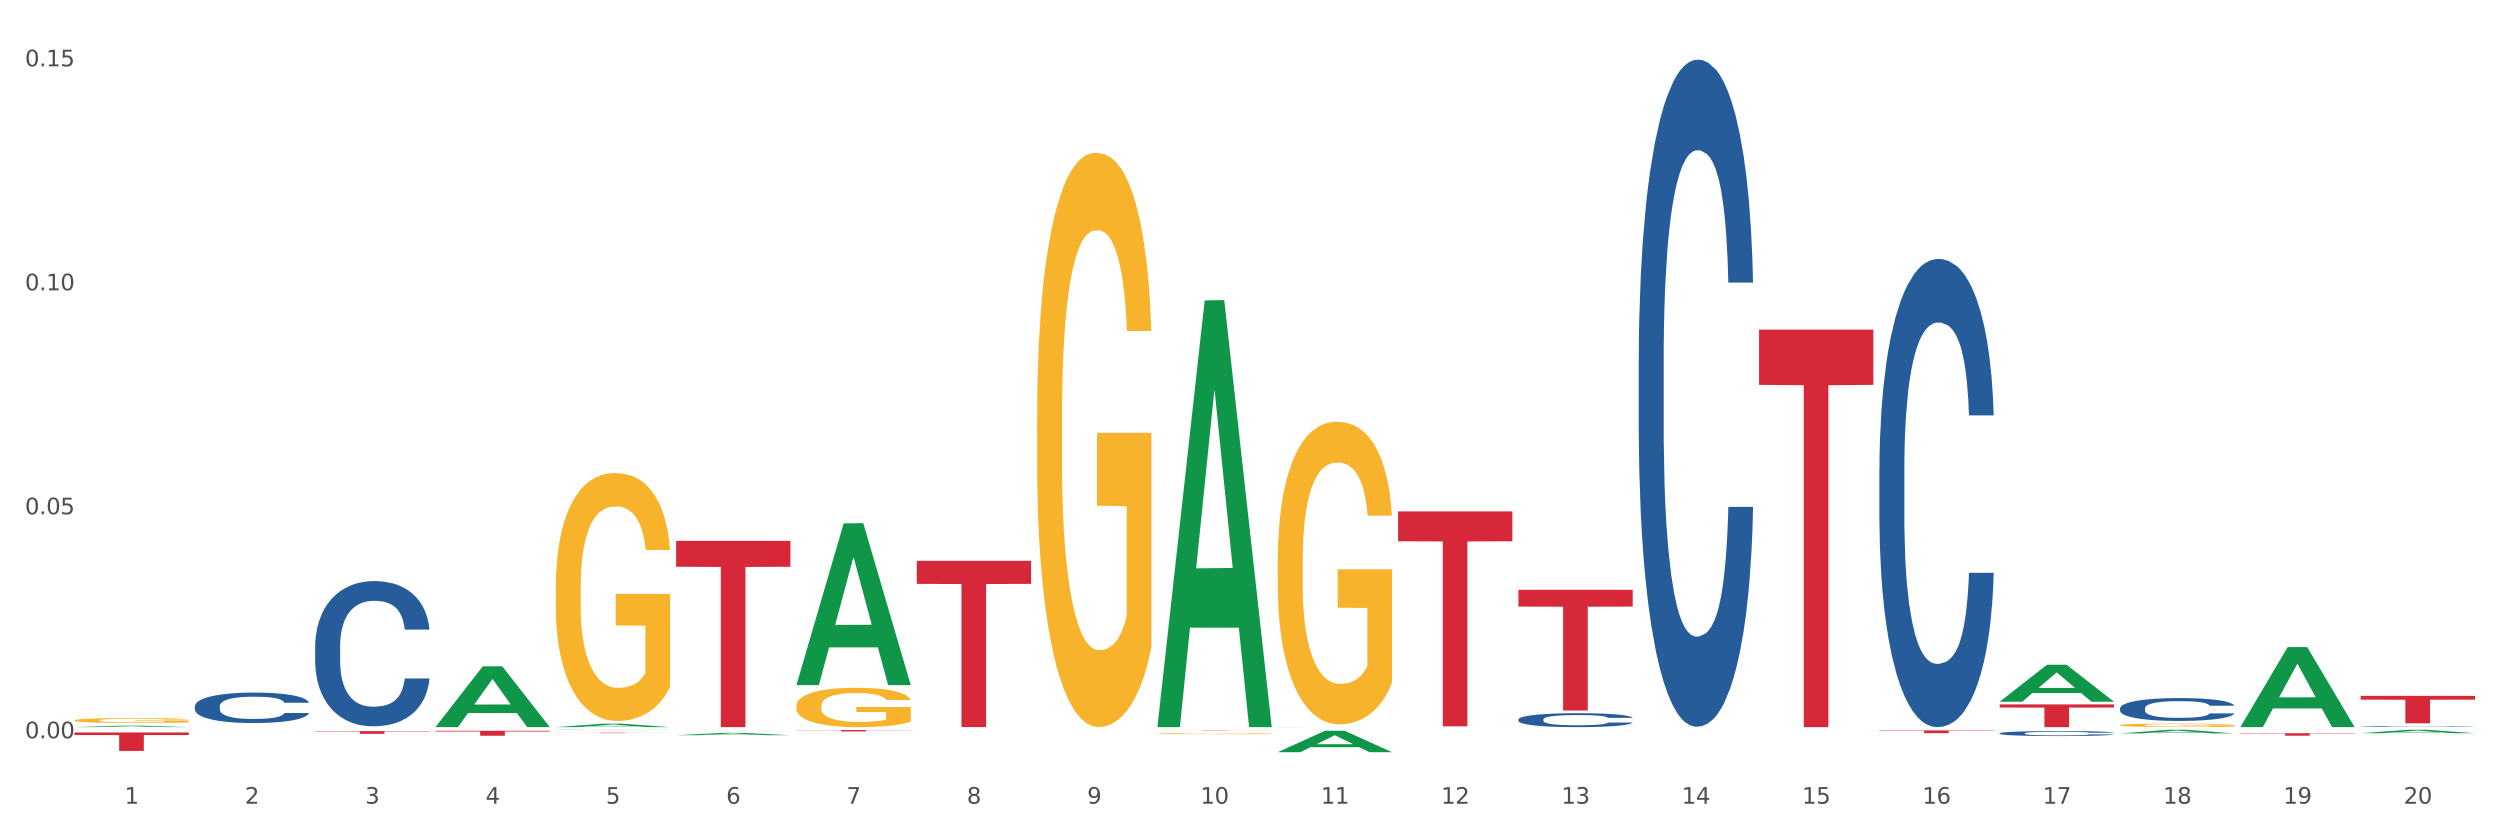 <?xml version="1.0" encoding="utf-8" standalone="no"?>
<!DOCTYPE svg PUBLIC "-//W3C//DTD SVG 1.1//EN"
  "http://www.w3.org/Graphics/SVG/1.1/DTD/svg11.dtd">
<svg xmlns:xlink="http://www.w3.org/1999/xlink" width="1080pt" height="360pt" viewBox="0 0 1080 360" xmlns="http://www.w3.org/2000/svg" version="1.1">
 <rect x="0" y="0" width="1080" height="360" fill="#333333" stroke="none"/>
 <defs>
  <style type="text/css">*{stroke-linejoin: round; stroke-linecap: butt}</style>
 </defs>
 <g id="figure_1">
  <g id="patch_1">
   <path d="M 0 360 
L 1080 360 
L 1080 0 
L 0 0 
z
" style="fill: #ffffff; stroke: #ffffff; stroke-linejoin: miter"/>
  </g>
  <g id="axes_1">
   <g id="matplotlib.axis_1">
    <g id="xtick_1">
     <g id="text_1">
      <!-- 1 -->
      <g style="fill: #4d4d4d" transform="translate(53.812 347.204) scale(0.096 -0.096)">
       <defs>
        <path id="DejaVuSans-31" d="M 794 531 
L 1825 531 
L 1825 4091 
L 703 3866 
L 703 4441 
L 1819 4666 
L 2450 4666 
L 2450 531 
L 3481 531 
L 3481 0 
L 794 0 
L 794 531 
z
" transform="scale(0.016)"/>
       </defs>
       <use xlink:href="#DejaVuSans-31"/>
      </g>
     </g>
    </g>
    <g id="xtick_2">
     <g id="text_2">
      <!-- 2 -->
      <g style="fill: #4d4d4d" transform="translate(105.793 347.204) scale(0.096 -0.096)">
       <defs>
        <path id="DejaVuSans-32" d="M 1228 531 
L 3431 531 
L 3431 0 
L 469 0 
L 469 531 
Q 828 903 1448 1529 
Q 2069 2156 2228 2338 
Q 2531 2678 2651 2914 
Q 2772 3150 2772 3378 
Q 2772 3750 2511 3984 
Q 2250 4219 1831 4219 
Q 1534 4219 1204 4116 
Q 875 4013 500 3803 
L 500 4441 
Q 881 4594 1212 4672 
Q 1544 4750 1819 4750 
Q 2544 4750 2975 4387 
Q 3406 4025 3406 3419 
Q 3406 3131 3298 2873 
Q 3191 2616 2906 2266 
Q 2828 2175 2409 1742 
Q 1991 1309 1228 531 
z
" transform="scale(0.016)"/>
       </defs>
       <use xlink:href="#DejaVuSans-32"/>
      </g>
     </g>
    </g>
    <g id="xtick_3">
     <g id="text_3">
      <!-- 3 -->
      <g style="fill: #4d4d4d" transform="translate(157.774 347.204) scale(0.096 -0.096)">
       <defs>
        <path id="DejaVuSans-33" d="M 2597 2516 
Q 3050 2419 3304 2112 
Q 3559 1806 3559 1356 
Q 3559 666 3084 287 
Q 2609 -91 1734 -91 
Q 1441 -91 1130 -33 
Q 819 25 488 141 
L 488 750 
Q 750 597 1062 519 
Q 1375 441 1716 441 
Q 2309 441 2620 675 
Q 2931 909 2931 1356 
Q 2931 1769 2642 2001 
Q 2353 2234 1838 2234 
L 1294 2234 
L 1294 2753 
L 1863 2753 
Q 2328 2753 2575 2939 
Q 2822 3125 2822 3475 
Q 2822 3834 2567 4026 
Q 2313 4219 1838 4219 
Q 1578 4219 1281 4162 
Q 984 4106 628 3988 
L 628 4550 
Q 988 4650 1302 4700 
Q 1616 4750 1894 4750 
Q 2613 4750 3031 4423 
Q 3450 4097 3450 3541 
Q 3450 3153 3228 2886 
Q 3006 2619 2597 2516 
z
" transform="scale(0.016)"/>
       </defs>
       <use xlink:href="#DejaVuSans-33"/>
      </g>
     </g>
    </g>
    <g id="xtick_4">
     <g id="text_4">
      <!-- 4 -->
      <g style="fill: #4d4d4d" transform="translate(209.756 347.204) scale(0.096 -0.096)">
       <defs>
        <path id="DejaVuSans-34" d="M 2419 4116 
L 825 1625 
L 2419 1625 
L 2419 4116 
z
M 2253 4666 
L 3047 4666 
L 3047 1625 
L 3713 1625 
L 3713 1100 
L 3047 1100 
L 3047 0 
L 2419 0 
L 2419 1100 
L 313 1100 
L 313 1709 
L 2253 4666 
z
" transform="scale(0.016)"/>
       </defs>
       <use xlink:href="#DejaVuSans-34"/>
      </g>
     </g>
    </g>
    <g id="xtick_5">
     <g id="text_5">
      <!-- 5 -->
      <g style="fill: #4d4d4d" transform="translate(261.737 347.204) scale(0.096 -0.096)">
       <defs>
        <path id="DejaVuSans-35" d="M 691 4666 
L 3169 4666 
L 3169 4134 
L 1269 4134 
L 1269 2991 
Q 1406 3038 1543 3061 
Q 1681 3084 1819 3084 
Q 2600 3084 3056 2656 
Q 3513 2228 3513 1497 
Q 3513 744 3044 326 
Q 2575 -91 1722 -91 
Q 1428 -91 1123 -41 
Q 819 9 494 109 
L 494 744 
Q 775 591 1075 516 
Q 1375 441 1709 441 
Q 2250 441 2565 725 
Q 2881 1009 2881 1497 
Q 2881 1984 2565 2268 
Q 2250 2553 1709 2553 
Q 1456 2553 1204 2497 
Q 953 2441 691 2322 
L 691 4666 
z
" transform="scale(0.016)"/>
       </defs>
       <use xlink:href="#DejaVuSans-35"/>
      </g>
     </g>
    </g>
    <g id="xtick_6">
     <g id="text_6">
      <!-- 6 -->
      <g style="fill: #4d4d4d" transform="translate(313.718 347.204) scale(0.096 -0.096)">
       <defs>
        <path id="DejaVuSans-36" d="M 2113 2584 
Q 1688 2584 1439 2293 
Q 1191 2003 1191 1497 
Q 1191 994 1439 701 
Q 1688 409 2113 409 
Q 2538 409 2786 701 
Q 3034 994 3034 1497 
Q 3034 2003 2786 2293 
Q 2538 2584 2113 2584 
z
M 3366 4563 
L 3366 3988 
Q 3128 4100 2886 4159 
Q 2644 4219 2406 4219 
Q 1781 4219 1451 3797 
Q 1122 3375 1075 2522 
Q 1259 2794 1537 2939 
Q 1816 3084 2150 3084 
Q 2853 3084 3261 2657 
Q 3669 2231 3669 1497 
Q 3669 778 3244 343 
Q 2819 -91 2113 -91 
Q 1303 -91 875 529 
Q 447 1150 447 2328 
Q 447 3434 972 4092 
Q 1497 4750 2381 4750 
Q 2619 4750 2861 4703 
Q 3103 4656 3366 4563 
z
" transform="scale(0.016)"/>
       </defs>
       <use xlink:href="#DejaVuSans-36"/>
      </g>
     </g>
    </g>
    <g id="xtick_7">
     <g id="text_7">
      <!-- 7 -->
      <g style="fill: #4d4d4d" transform="translate(365.699 347.204) scale(0.096 -0.096)">
       <defs>
        <path id="DejaVuSans-37" d="M 525 4666 
L 3525 4666 
L 3525 4397 
L 1831 0 
L 1172 0 
L 2766 4134 
L 525 4134 
L 525 4666 
z
" transform="scale(0.016)"/>
       </defs>
       <use xlink:href="#DejaVuSans-37"/>
      </g>
     </g>
    </g>
    <g id="xtick_8">
     <g id="text_8">
      <!-- 8 -->
      <g style="fill: #4d4d4d" transform="translate(417.68 347.204) scale(0.096 -0.096)">
       <defs>
        <path id="DejaVuSans-38" d="M 2034 2216 
Q 1584 2216 1326 1975 
Q 1069 1734 1069 1313 
Q 1069 891 1326 650 
Q 1584 409 2034 409 
Q 2484 409 2743 651 
Q 3003 894 3003 1313 
Q 3003 1734 2745 1975 
Q 2488 2216 2034 2216 
z
M 1403 2484 
Q 997 2584 770 2862 
Q 544 3141 544 3541 
Q 544 4100 942 4425 
Q 1341 4750 2034 4750 
Q 2731 4750 3128 4425 
Q 3525 4100 3525 3541 
Q 3525 3141 3298 2862 
Q 3072 2584 2669 2484 
Q 3125 2378 3379 2068 
Q 3634 1759 3634 1313 
Q 3634 634 3220 271 
Q 2806 -91 2034 -91 
Q 1263 -91 848 271 
Q 434 634 434 1313 
Q 434 1759 690 2068 
Q 947 2378 1403 2484 
z
M 1172 3481 
Q 1172 3119 1398 2916 
Q 1625 2713 2034 2713 
Q 2441 2713 2670 2916 
Q 2900 3119 2900 3481 
Q 2900 3844 2670 4047 
Q 2441 4250 2034 4250 
Q 1625 4250 1398 4047 
Q 1172 3844 1172 3481 
z
" transform="scale(0.016)"/>
       </defs>
       <use xlink:href="#DejaVuSans-38"/>
      </g>
     </g>
    </g>
    <g id="xtick_9">
     <g id="text_9">
      <!-- 9 -->
      <g style="fill: #4d4d4d" transform="translate(469.662 347.204) scale(0.096 -0.096)">
       <defs>
        <path id="DejaVuSans-39" d="M 703 97 
L 703 672 
Q 941 559 1184 500 
Q 1428 441 1663 441 
Q 2288 441 2617 861 
Q 2947 1281 2994 2138 
Q 2813 1869 2534 1725 
Q 2256 1581 1919 1581 
Q 1219 1581 811 2004 
Q 403 2428 403 3163 
Q 403 3881 828 4315 
Q 1253 4750 1959 4750 
Q 2769 4750 3195 4129 
Q 3622 3509 3622 2328 
Q 3622 1225 3098 567 
Q 2575 -91 1691 -91 
Q 1453 -91 1209 -44 
Q 966 3 703 97 
z
M 1959 2075 
Q 2384 2075 2632 2365 
Q 2881 2656 2881 3163 
Q 2881 3666 2632 3958 
Q 2384 4250 1959 4250 
Q 1534 4250 1286 3958 
Q 1038 3666 1038 3163 
Q 1038 2656 1286 2365 
Q 1534 2075 1959 2075 
z
" transform="scale(0.016)"/>
       </defs>
       <use xlink:href="#DejaVuSans-39"/>
      </g>
     </g>
    </g>
    <g id="xtick_10">
     <g id="text_10">
      <!-- 10 -->
      <g style="fill: #4d4d4d" transform="translate(518.589 347.204) scale(0.096 -0.096)">
       <defs>
        <path id="DejaVuSans-30" d="M 2034 4250 
Q 1547 4250 1301 3770 
Q 1056 3291 1056 2328 
Q 1056 1369 1301 889 
Q 1547 409 2034 409 
Q 2525 409 2770 889 
Q 3016 1369 3016 2328 
Q 3016 3291 2770 3770 
Q 2525 4250 2034 4250 
z
M 2034 4750 
Q 2819 4750 3233 4129 
Q 3647 3509 3647 2328 
Q 3647 1150 3233 529 
Q 2819 -91 2034 -91 
Q 1250 -91 836 529 
Q 422 1150 422 2328 
Q 422 3509 836 4129 
Q 1250 4750 2034 4750 
z
" transform="scale(0.016)"/>
       </defs>
       <use xlink:href="#DejaVuSans-31"/>
       <use xlink:href="#DejaVuSans-30" transform="translate(63.623 0)"/>
      </g>
     </g>
    </g>
    <g id="xtick_11">
     <g id="text_11">
      <!-- 11 -->
      <g style="fill: #4d4d4d" transform="translate(570.57 347.204) scale(0.096 -0.096)">
       <use xlink:href="#DejaVuSans-31"/>
       <use xlink:href="#DejaVuSans-31" transform="translate(63.623 0)"/>
      </g>
     </g>
    </g>
    <g id="xtick_12">
     <g id="text_12">
      <!-- 12 -->
      <g style="fill: #4d4d4d" transform="translate(622.551 347.204) scale(0.096 -0.096)">
       <use xlink:href="#DejaVuSans-31"/>
       <use xlink:href="#DejaVuSans-32" transform="translate(63.623 0)"/>
      </g>
     </g>
    </g>
    <g id="xtick_13">
     <g id="text_13">
      <!-- 13 -->
      <g style="fill: #4d4d4d" transform="translate(674.533 347.204) scale(0.096 -0.096)">
       <use xlink:href="#DejaVuSans-31"/>
       <use xlink:href="#DejaVuSans-33" transform="translate(63.623 0)"/>
      </g>
     </g>
    </g>
    <g id="xtick_14">
     <g id="text_14">
      <!-- 14 -->
      <g style="fill: #4d4d4d" transform="translate(726.514 347.204) scale(0.096 -0.096)">
       <use xlink:href="#DejaVuSans-31"/>
       <use xlink:href="#DejaVuSans-34" transform="translate(63.623 0)"/>
      </g>
     </g>
    </g>
    <g id="xtick_15">
     <g id="text_15">
      <!-- 15 -->
      <g style="fill: #4d4d4d" transform="translate(778.495 347.204) scale(0.096 -0.096)">
       <use xlink:href="#DejaVuSans-31"/>
       <use xlink:href="#DejaVuSans-35" transform="translate(63.623 0)"/>
      </g>
     </g>
    </g>
    <g id="xtick_16">
     <g id="text_16">
      <!-- 16 -->
      <g style="fill: #4d4d4d" transform="translate(830.476 347.204) scale(0.096 -0.096)">
       <use xlink:href="#DejaVuSans-31"/>
       <use xlink:href="#DejaVuSans-36" transform="translate(63.623 0)"/>
      </g>
     </g>
    </g>
    <g id="xtick_17">
     <g id="text_17">
      <!-- 17 -->
      <g style="fill: #4d4d4d" transform="translate(882.457 347.204) scale(0.096 -0.096)">
       <use xlink:href="#DejaVuSans-31"/>
       <use xlink:href="#DejaVuSans-37" transform="translate(63.623 0)"/>
      </g>
     </g>
    </g>
    <g id="xtick_18">
     <g id="text_18">
      <!-- 18 -->
      <g style="fill: #4d4d4d" transform="translate(934.439 347.204) scale(0.096 -0.096)">
       <use xlink:href="#DejaVuSans-31"/>
       <use xlink:href="#DejaVuSans-38" transform="translate(63.623 0)"/>
      </g>
     </g>
    </g>
    <g id="xtick_19">
     <g id="text_19">
      <!-- 19 -->
      <g style="fill: #4d4d4d" transform="translate(986.42 347.204) scale(0.096 -0.096)">
       <use xlink:href="#DejaVuSans-31"/>
       <use xlink:href="#DejaVuSans-39" transform="translate(63.623 0)"/>
      </g>
     </g>
    </g>
    <g id="xtick_20">
     <g id="text_20">
      <!-- 20 -->
      <g style="fill: #4d4d4d" transform="translate(1038.401 347.204) scale(0.096 -0.096)">
       <use xlink:href="#DejaVuSans-32"/>
       <use xlink:href="#DejaVuSans-30" transform="translate(63.623 0)"/>
      </g>
     </g>
    </g>
    <g id="xtick_21"/>
    <g id="xtick_22"/>
    <g id="xtick_23"/>
    <g id="xtick_24"/>
    <g id="xtick_25"/>
    <g id="xtick_26"/>
    <g id="xtick_27"/>
    <g id="xtick_28"/>
    <g id="xtick_29"/>
    <g id="xtick_30"/>
    <g id="xtick_31"/>
    <g id="xtick_32"/>
    <g id="xtick_33"/>
    <g id="xtick_34"/>
    <g id="xtick_35"/>
    <g id="xtick_36"/>
    <g id="xtick_37"/>
    <g id="xtick_38"/>
    <g id="xtick_39"/>
   </g>
   <g id="matplotlib.axis_2">
    <g id="ytick_1">
     <g id="text_21">
      <!-- 0.00 -->
      <g style="fill: #4d4d4d" transform="translate(10.8 318.933) scale(0.096 -0.096)">
       <defs>
        <path id="DejaVuSans-2e" d="M 684 794 
L 1344 794 
L 1344 0 
L 684 0 
L 684 794 
z
" transform="scale(0.016)"/>
       </defs>
       <use xlink:href="#DejaVuSans-30"/>
       <use xlink:href="#DejaVuSans-2e" transform="translate(63.623 0)"/>
       <use xlink:href="#DejaVuSans-30" transform="translate(95.41 0)"/>
       <use xlink:href="#DejaVuSans-30" transform="translate(159.033 0)"/>
      </g>
     </g>
    </g>
    <g id="ytick_2">
     <g id="text_22">
      <!-- 0.05 -->
      <g style="fill: #4d4d4d" transform="translate(10.8 222.174) scale(0.096 -0.096)">
       <use xlink:href="#DejaVuSans-30"/>
       <use xlink:href="#DejaVuSans-2e" transform="translate(63.623 0)"/>
       <use xlink:href="#DejaVuSans-30" transform="translate(95.41 0)"/>
       <use xlink:href="#DejaVuSans-35" transform="translate(159.033 0)"/>
      </g>
     </g>
    </g>
    <g id="ytick_3">
     <g id="text_23">
      <!-- 0.10 -->
      <g style="fill: #4d4d4d" transform="translate(10.8 125.414) scale(0.096 -0.096)">
       <use xlink:href="#DejaVuSans-30"/>
       <use xlink:href="#DejaVuSans-2e" transform="translate(63.623 0)"/>
       <use xlink:href="#DejaVuSans-31" transform="translate(95.41 0)"/>
       <use xlink:href="#DejaVuSans-30" transform="translate(159.033 0)"/>
      </g>
     </g>
    </g>
    <g id="ytick_4">
     <g id="text_24">
      <!-- 0.15 -->
      <g style="fill: #4d4d4d" transform="translate(10.8 28.654) scale(0.096 -0.096)">
       <use xlink:href="#DejaVuSans-30"/>
       <use xlink:href="#DejaVuSans-2e" transform="translate(63.623 0)"/>
       <use xlink:href="#DejaVuSans-31" transform="translate(95.41 0)"/>
       <use xlink:href="#DejaVuSans-35" transform="translate(159.033 0)"/>
      </g>
     </g>
    </g>
    <g id="ytick_5"/>
    <g id="ytick_6"/>
    <g id="ytick_7"/>
   </g>
   <g id="PolyCollection_1">
    <path d="M 32.175 314.127 
L 32.226 314.126 
L 52.59 313.499 
L 61.041 313.498 
L 81.557 314.128 
L 71.783 314.128 
L 67.353 313.982 
L 46.328 313.982 
L 46.175 313.984 
L 41.899 314.128 
L 32.175 314.128 
L 32.175 314.127 
L 48.975 313.894 
L 64.706 313.893 
L 56.917 313.633 
L 56.815 313.632 
L 56.713 313.633 
L 48.924 313.893 
L 48.975 313.894 
L 32.175 314.127 
z
" clip-path="url(#p1ef76ae36b)" style="fill: #109648"/>
    <path d="M 188.119 314.079 
L 188.17 314.054 
L 208.533 287.868 
L 216.984 287.843 
L 237.501 314.128 
L 227.726 314.128 
L 223.297 308.007 
L 202.271 308.007 
L 202.119 308.106 
L 197.842 314.128 
L 188.119 314.128 
L 188.119 314.079 
L 204.919 304.354 
L 220.65 304.33 
L 212.861 293.446 
L 212.759 293.396 
L 212.657 293.47 
L 204.868 304.33 
L 204.919 304.354 
L 188.119 314.079 
z
" clip-path="url(#p1ef76ae36b)" style="fill: #109648"/>
    <path d="M 240.1 314.125 
L 240.151 314.124 
L 260.514 312.637 
L 268.965 312.635 
L 289.482 314.128 
L 279.707 314.128 
L 275.278 313.781 
L 254.253 313.781 
L 254.1 313.786 
L 249.824 314.128 
L 240.1 314.128 
L 240.1 314.125 
L 256.9 313.573 
L 272.631 313.572 
L 264.842 312.954 
L 264.74 312.951 
L 264.638 312.955 
L 256.849 313.572 
L 256.9 313.573 
L 240.1 314.125 
z
" clip-path="url(#p1ef76ae36b)" style="fill: #109648"/>
    <path d="M 32.175 311.19 
L 32.233 311.188 
L 32.233 311.118 
L 32.35 311.057 
L 32.933 310.911 
L 33.807 310.789 
L 34.449 310.725 
L 35.09 310.672 
L 35.848 310.62 
L 36.781 310.565 
L 38.472 310.485 
L 39.521 310.444 
L 40.804 310.401 
L 43.136 310.338 
L 44.827 310.303 
L 46.576 310.274 
L 49.433 310.239 
L 51.298 310.223 
L 53.28 310.211 
L 55.671 310.204 
L 57.478 310.202 
L 61.443 310.207 
L 64.824 310.225 
L 66.457 310.239 
L 68.556 310.262 
L 69.663 310.278 
L 71.471 310.309 
L 73.337 310.35 
L 74.619 310.385 
L 76.543 310.452 
L 78.001 310.518 
L 79.342 310.6 
L 80.041 310.657 
L 80.566 310.709 
L 81.032 310.77 
L 81.499 310.866 
L 71.004 310.866 
L 70.596 310.797 
L 69.955 310.733 
L 69.022 310.67 
L 68.206 310.631 
L 66.807 310.582 
L 65.524 310.551 
L 64.183 310.528 
L 62.551 310.508 
L 61.268 310.498 
L 59.461 310.491 
L 55.904 310.493 
L 53.514 310.508 
L 51.881 310.528 
L 50.832 310.545 
L 49.899 310.565 
L 48.849 310.592 
L 47.625 310.633 
L 46.751 310.67 
L 45.876 310.717 
L 45.176 310.764 
L 44.535 310.819 
L 44.01 310.877 
L 43.602 310.938 
L 43.252 311.012 
L 42.961 311.135 
L 42.961 311.403 
L 43.078 311.463 
L 43.369 311.543 
L 43.719 311.604 
L 44.302 311.676 
L 44.827 311.725 
L 45.818 311.795 
L 46.926 311.854 
L 47.8 311.891 
L 48.675 311.922 
L 50.19 311.965 
L 51.881 312.001 
L 53.339 312.022 
L 55.321 312.042 
L 56.662 312.049 
L 57.828 312.053 
L 60.685 312.053 
L 62.725 312.047 
L 64.999 312.034 
L 66.748 312.016 
L 68.206 311.995 
L 69.838 311.959 
L 70.888 311.926 
L 70.888 311.518 
L 58.061 311.516 
L 58.061 311.245 
L 81.557 311.245 
L 81.557 312.042 
L 80.566 312.083 
L 79.458 312.12 
L 78.292 312.153 
L 76.543 312.194 
L 74.444 312.233 
L 72.579 312.26 
L 70.596 312.284 
L 68.264 312.305 
L 65.232 312.325 
L 63.367 312.333 
L 61.035 312.338 
L 58.294 312.34 
L 55.904 312.336 
L 53.572 312.327 
L 51.123 312.309 
L 48.733 312.284 
L 46.926 312.258 
L 45.118 312.227 
L 43.194 312.186 
L 41.678 312.147 
L 40.512 312.112 
L 39.23 312.067 
L 37.83 312.008 
L 36.781 311.956 
L 35.848 311.901 
L 34.857 311.831 
L 34.157 311.77 
L 33.458 311.694 
L 33.05 311.637 
L 32.583 311.549 
L 32.233 311.426 
L 32.175 311.19 
z
" clip-path="url(#p1ef76ae36b)" style="fill: #f7b32b"/>
    <path d="M 344.062 315.362 
L 393.444 315.362 
L 393.444 315.447 
L 374.019 315.447 
L 374.019 315.974 
L 363.37 315.974 
L 363.37 315.447 
L 344.062 315.447 
L 344.062 315.362 
L 344.062 315.362 
z
" clip-path="url(#p1ef76ae36b)" style="fill: #d62839"/>
    <path d="M 863.874 304.3 
L 913.256 304.3 
L 913.256 305.666 
L 893.831 305.675 
L 893.831 314.128 
L 883.182 314.128 
L 883.182 305.675 
L 863.874 305.666 
L 863.874 304.31 
L 863.874 304.3 
z
" clip-path="url(#p1ef76ae36b)" style="fill: #d62839"/>
    <path d="M 967.837 316.753 
L 1017.219 316.753 
L 1017.219 316.902 
L 997.794 316.903 
L 997.794 317.822 
L 987.145 317.822 
L 987.145 316.903 
L 967.837 316.902 
L 967.837 316.754 
L 967.837 316.753 
z
" clip-path="url(#p1ef76ae36b)" style="fill: #d62839"/>
    <path d="M 1019.818 316.746 
L 1019.869 316.745 
L 1040.233 315.288 
L 1048.684 315.286 
L 1069.2 316.749 
L 1059.425 316.749 
L 1054.996 316.409 
L 1033.971 316.409 
L 1033.818 316.414 
L 1029.542 316.749 
L 1019.818 316.749 
L 1019.818 316.746 
L 1036.618 316.205 
L 1052.349 316.204 
L 1044.56 315.598 
L 1044.458 315.595 
L 1044.356 315.599 
L 1036.567 316.204 
L 1036.618 316.205 
L 1019.818 316.746 
z
" clip-path="url(#p1ef76ae36b)" style="fill: #109648"/>
    <path d="M 500.006 316.935 
L 500.064 316.935 
L 500.064 316.92 
L 500.181 316.906 
L 500.764 316.874 
L 501.638 316.848 
L 502.28 316.834 
L 502.921 316.822 
L 503.679 316.81 
L 504.612 316.798 
L 506.302 316.781 
L 507.352 316.772 
L 508.635 316.762 
L 510.967 316.749 
L 512.657 316.741 
L 514.407 316.735 
L 517.263 316.727 
L 519.129 316.724 
L 521.111 316.721 
L 523.502 316.719 
L 525.309 316.719 
L 529.274 316.72 
L 532.655 316.724 
L 534.288 316.727 
L 536.387 316.732 
L 537.494 316.736 
L 539.302 316.742 
L 541.167 316.751 
L 542.45 316.759 
L 544.374 316.774 
L 545.832 316.788 
L 547.172 316.806 
L 547.872 316.819 
L 548.397 316.83 
L 548.863 316.843 
L 549.33 316.864 
L 538.835 316.864 
L 538.427 316.849 
L 537.786 316.835 
L 536.853 316.822 
L 536.037 316.813 
L 534.637 316.802 
L 533.355 316.795 
L 532.014 316.79 
L 530.381 316.786 
L 529.099 316.784 
L 527.291 316.782 
L 523.735 316.783 
L 521.345 316.786 
L 519.712 316.79 
L 518.663 316.794 
L 517.73 316.798 
L 516.68 316.804 
L 515.456 316.813 
L 514.581 316.822 
L 513.707 316.832 
L 513.007 316.842 
L 512.366 316.854 
L 511.841 316.867 
L 511.433 316.88 
L 511.083 316.896 
L 510.792 316.923 
L 510.792 316.982 
L 510.908 316.995 
L 511.2 317.013 
L 511.55 317.026 
L 512.133 317.042 
L 512.657 317.053 
L 513.649 317.068 
L 514.756 317.081 
L 515.631 317.089 
L 516.505 317.096 
L 518.021 317.105 
L 519.712 317.113 
L 521.17 317.118 
L 523.152 317.122 
L 524.493 317.124 
L 525.659 317.125 
L 528.516 317.125 
L 530.556 317.123 
L 532.83 317.12 
L 534.579 317.116 
L 536.037 317.112 
L 537.669 317.104 
L 538.719 317.097 
L 538.719 317.007 
L 525.892 317.007 
L 525.892 316.947 
L 549.388 316.947 
L 549.388 317.122 
L 548.397 317.131 
L 547.289 317.139 
L 546.123 317.146 
L 544.374 317.155 
L 542.275 317.164 
L 540.409 317.17 
L 538.427 317.175 
L 536.095 317.18 
L 533.063 317.184 
L 531.198 317.186 
L 528.866 317.187 
L 526.125 317.187 
L 523.735 317.187 
L 521.403 317.184 
L 518.954 317.181 
L 516.564 317.175 
L 514.756 317.169 
L 512.949 317.163 
L 511.025 317.154 
L 509.509 317.145 
L 508.343 317.137 
L 507.06 317.128 
L 505.661 317.115 
L 504.612 317.103 
L 503.679 317.091 
L 502.688 317.076 
L 501.988 317.062 
L 501.288 317.046 
L 500.88 317.033 
L 500.414 317.014 
L 500.064 316.987 
L 500.006 316.935 
z
" clip-path="url(#p1ef76ae36b)" style="fill: #f7b32b"/>
    <path d="M 551.987 242.597 
L 552.045 242.478 
L 552.045 238.18 
L 552.162 234.478 
L 552.745 225.523 
L 553.619 218.121 
L 554.261 214.18 
L 554.902 210.957 
L 555.66 207.733 
L 556.593 204.39 
L 558.284 199.494 
L 559.333 196.987 
L 560.616 194.36 
L 562.948 190.539 
L 564.639 188.39 
L 566.388 186.599 
L 569.245 184.45 
L 571.11 183.495 
L 573.093 182.778 
L 575.483 182.301 
L 577.29 182.182 
L 581.255 182.54 
L 584.636 183.614 
L 586.269 184.45 
L 588.368 185.883 
L 589.475 186.838 
L 591.283 188.748 
L 593.149 191.256 
L 594.431 193.405 
L 596.355 197.465 
L 597.813 201.524 
L 599.154 206.539 
L 599.853 210.001 
L 600.378 213.225 
L 600.844 216.927 
L 601.311 222.777 
L 590.816 222.777 
L 590.408 218.598 
L 589.767 214.658 
L 588.834 210.837 
L 588.018 208.449 
L 586.619 205.464 
L 585.336 203.554 
L 583.995 202.121 
L 582.363 200.927 
L 581.08 200.33 
L 579.273 199.853 
L 575.716 199.972 
L 573.326 200.927 
L 571.693 202.121 
L 570.644 203.196 
L 569.711 204.39 
L 568.662 206.061 
L 567.437 208.569 
L 566.563 210.837 
L 565.688 213.703 
L 564.988 216.568 
L 564.347 219.912 
L 563.822 223.493 
L 563.414 227.195 
L 563.064 231.732 
L 562.773 239.254 
L 562.773 255.612 
L 562.89 259.313 
L 563.181 264.208 
L 563.531 267.91 
L 564.114 272.328 
L 564.639 275.313 
L 565.63 279.611 
L 566.738 283.193 
L 567.612 285.461 
L 568.487 287.372 
L 570.002 289.999 
L 571.693 292.148 
L 573.151 293.461 
L 575.133 294.655 
L 576.474 295.133 
L 577.64 295.372 
L 580.497 295.372 
L 582.537 295.013 
L 584.811 294.178 
L 586.56 293.103 
L 588.018 291.79 
L 589.65 289.64 
L 590.7 287.611 
L 590.7 262.656 
L 577.873 262.537 
L 577.873 245.94 
L 601.369 245.94 
L 601.369 294.655 
L 600.378 297.163 
L 599.27 299.431 
L 598.104 301.461 
L 596.355 303.968 
L 594.256 306.356 
L 592.391 308.028 
L 590.408 309.461 
L 588.076 310.774 
L 585.044 311.968 
L 583.179 312.446 
L 580.847 312.804 
L 578.107 312.923 
L 575.716 312.684 
L 573.384 312.087 
L 570.935 311.013 
L 568.545 309.461 
L 566.738 307.908 
L 564.93 305.998 
L 563.006 303.491 
L 561.49 301.103 
L 560.324 298.953 
L 559.042 296.207 
L 557.642 292.625 
L 556.593 289.402 
L 555.66 286.058 
L 554.669 281.76 
L 553.969 278.059 
L 553.27 273.402 
L 552.862 269.94 
L 552.395 264.567 
L 552.045 257.045 
L 551.987 242.597 
z
" clip-path="url(#p1ef76ae36b)" style="fill: #f7b32b"/>
    <path d="M 915.855 313.283 
L 915.914 313.281 
L 915.914 313.232 
L 916.03 313.19 
L 916.613 313.089 
L 917.488 313.005 
L 918.129 312.96 
L 918.771 312.923 
L 919.529 312.887 
L 920.461 312.849 
L 922.152 312.793 
L 923.202 312.765 
L 924.484 312.735 
L 926.816 312.692 
L 928.507 312.667 
L 930.256 312.647 
L 933.113 312.623 
L 934.979 312.612 
L 936.961 312.604 
L 939.351 312.598 
L 941.159 312.597 
L 945.123 312.601 
L 948.505 312.613 
L 950.137 312.623 
L 952.236 312.639 
L 953.344 312.65 
L 955.151 312.671 
L 957.017 312.7 
L 958.3 312.724 
L 960.224 312.77 
L 961.681 312.816 
L 963.022 312.873 
L 963.722 312.913 
L 964.246 312.949 
L 964.713 312.991 
L 965.179 313.058 
L 954.685 313.058 
L 954.277 313.01 
L 953.635 312.965 
L 952.703 312.922 
L 951.886 312.895 
L 950.487 312.861 
L 949.204 312.839 
L 947.863 312.823 
L 946.231 312.81 
L 944.948 312.803 
L 943.141 312.797 
L 939.585 312.799 
L 937.194 312.81 
L 935.562 312.823 
L 934.512 312.835 
L 933.579 312.849 
L 932.53 312.868 
L 931.306 312.896 
L 930.431 312.922 
L 929.557 312.955 
L 928.857 312.987 
L 928.216 313.025 
L 927.691 313.066 
L 927.283 313.108 
L 926.933 313.159 
L 926.641 313.245 
L 926.641 313.43 
L 926.758 313.472 
L 927.05 313.528 
L 927.399 313.57 
L 927.982 313.62 
L 928.507 313.654 
L 929.498 313.703 
L 930.606 313.743 
L 931.48 313.769 
L 932.355 313.791 
L 933.871 313.821 
L 935.562 313.845 
L 937.019 313.86 
L 939.002 313.874 
L 940.342 313.879 
L 941.509 313.882 
L 944.365 313.882 
L 946.406 313.878 
L 948.68 313.868 
L 950.429 313.856 
L 951.886 313.841 
L 953.519 313.817 
L 954.568 313.794 
L 954.568 313.51 
L 941.742 313.509 
L 941.742 313.321 
L 965.238 313.321 
L 965.238 313.874 
L 964.246 313.902 
L 963.139 313.928 
L 961.973 313.951 
L 960.224 313.979 
L 958.125 314.006 
L 956.259 314.025 
L 954.277 314.042 
L 951.945 314.057 
L 948.913 314.07 
L 947.047 314.075 
L 944.715 314.08 
L 941.975 314.081 
L 939.585 314.078 
L 937.252 314.071 
L 934.804 314.059 
L 932.413 314.042 
L 930.606 314.024 
L 928.799 314.002 
L 926.875 313.974 
L 925.359 313.947 
L 924.193 313.922 
L 922.91 313.891 
L 921.511 313.851 
L 920.461 313.814 
L 919.529 313.776 
L 918.537 313.727 
L 917.838 313.685 
L 917.138 313.632 
L 916.73 313.593 
L 916.264 313.532 
L 915.914 313.447 
L 915.855 313.283 
z
" clip-path="url(#p1ef76ae36b)" style="fill: #f7b32b"/>
    <path d="M 915.855 316.823 
L 915.906 316.821 
L 936.27 315.288 
L 944.721 315.286 
L 965.238 316.826 
L 955.463 316.826 
L 951.034 316.467 
L 930.008 316.467 
L 929.856 316.473 
L 925.579 316.826 
L 915.855 316.826 
L 915.855 316.823 
L 932.656 316.253 
L 948.387 316.252 
L 940.597 315.614 
L 940.496 315.611 
L 940.394 315.616 
L 932.605 316.252 
L 932.656 316.253 
L 915.855 316.823 
z
" clip-path="url(#p1ef76ae36b)" style="fill: #109648"/>
    <path d="M 967.837 314.063 
L 967.888 314.031 
L 988.251 279.555 
L 996.702 279.523 
L 1017.219 314.128 
L 1007.444 314.128 
L 1003.015 306.07 
L 981.989 306.07 
L 981.837 306.2 
L 977.56 314.128 
L 967.837 314.128 
L 967.837 314.063 
L 984.637 301.261 
L 1000.368 301.228 
L 992.579 286.899 
L 992.477 286.834 
L 992.375 286.931 
L 984.586 301.228 
L 984.637 301.261 
L 967.837 314.063 
z
" clip-path="url(#p1ef76ae36b)" style="fill: #109648"/>
    <path d="M 240.1 253.854 
L 240.158 253.756 
L 240.158 250.234 
L 240.275 247.202 
L 240.858 239.864 
L 241.732 233.799 
L 242.374 230.57 
L 243.015 227.929 
L 243.773 225.287 
L 244.706 222.548 
L 246.396 218.537 
L 247.446 216.482 
L 248.729 214.33 
L 251.061 211.199 
L 252.751 209.438 
L 254.501 207.971 
L 257.357 206.21 
L 259.223 205.427 
L 261.205 204.84 
L 263.596 204.449 
L 265.403 204.351 
L 269.368 204.645 
L 272.749 205.525 
L 274.382 206.21 
L 276.481 207.384 
L 277.588 208.167 
L 279.396 209.732 
L 281.261 211.786 
L 282.544 213.547 
L 284.468 216.874 
L 285.926 220.2 
L 287.266 224.309 
L 287.966 227.146 
L 288.491 229.787 
L 288.957 232.82 
L 289.424 237.614 
L 278.929 237.614 
L 278.521 234.19 
L 277.88 230.961 
L 276.947 227.831 
L 276.131 225.874 
L 274.731 223.428 
L 273.449 221.863 
L 272.108 220.689 
L 270.475 219.711 
L 269.193 219.222 
L 267.385 218.83 
L 263.829 218.928 
L 261.438 219.711 
L 259.806 220.689 
L 258.757 221.57 
L 257.824 222.548 
L 256.774 223.918 
L 255.55 225.972 
L 254.675 227.831 
L 253.801 230.179 
L 253.101 232.527 
L 252.46 235.266 
L 251.935 238.201 
L 251.527 241.234 
L 251.177 244.951 
L 250.886 251.115 
L 250.886 264.518 
L 251.002 267.551 
L 251.294 271.562 
L 251.644 274.595 
L 252.227 278.214 
L 252.751 280.66 
L 253.743 284.182 
L 254.85 287.117 
L 255.725 288.976 
L 256.599 290.541 
L 258.115 292.694 
L 259.806 294.454 
L 261.264 295.531 
L 263.246 296.509 
L 264.587 296.9 
L 265.753 297.096 
L 268.61 297.096 
L 270.65 296.802 
L 272.924 296.118 
L 274.673 295.237 
L 276.131 294.161 
L 277.763 292.4 
L 278.813 290.737 
L 278.813 270.29 
L 265.986 270.192 
L 265.986 256.593 
L 289.482 256.593 
L 289.482 296.509 
L 288.491 298.563 
L 287.383 300.422 
L 286.217 302.085 
L 284.468 304.14 
L 282.369 306.097 
L 280.503 307.466 
L 278.521 308.64 
L 276.189 309.716 
L 273.157 310.695 
L 271.292 311.086 
L 268.96 311.379 
L 266.219 311.477 
L 263.829 311.282 
L 261.497 310.792 
L 259.048 309.912 
L 256.658 308.64 
L 254.85 307.368 
L 253.043 305.803 
L 251.119 303.749 
L 249.603 301.792 
L 248.437 300.031 
L 247.154 297.781 
L 245.755 294.846 
L 244.706 292.204 
L 243.773 289.465 
L 242.782 285.943 
L 242.082 282.91 
L 241.382 279.095 
L 240.974 276.258 
L 240.508 271.855 
L 240.158 265.692 
L 240.1 253.854 
z
" clip-path="url(#p1ef76ae36b)" style="fill: #f7b32b"/>
    <path d="M 448.025 180.615 
L 448.083 180.389 
L 448.083 172.23 
L 448.2 165.205 
L 448.783 148.208 
L 449.657 134.157 
L 450.298 126.679 
L 450.94 120.56 
L 451.698 114.441 
L 452.631 108.095 
L 454.321 98.804 
L 455.371 94.044 
L 456.653 89.059 
L 458.985 81.807 
L 460.676 77.727 
L 462.425 74.328 
L 465.282 70.249 
L 467.148 68.436 
L 469.13 67.076 
L 471.52 66.17 
L 473.328 65.943 
L 477.292 66.623 
L 480.674 68.662 
L 482.306 70.249 
L 484.405 72.968 
L 485.513 74.781 
L 487.32 78.407 
L 489.186 83.166 
L 490.469 87.246 
L 492.393 94.951 
L 493.85 102.656 
L 495.191 112.174 
L 495.891 118.747 
L 496.416 124.865 
L 496.882 131.891 
L 497.348 142.996 
L 486.854 142.996 
L 486.446 135.064 
L 485.805 127.585 
L 484.872 120.333 
L 484.056 115.8 
L 482.656 110.135 
L 481.374 106.509 
L 480.033 103.789 
L 478.4 101.523 
L 477.118 100.39 
L 475.31 99.483 
L 471.754 99.71 
L 469.363 101.523 
L 467.731 103.789 
L 466.681 105.829 
L 465.749 108.095 
L 464.699 111.268 
L 463.475 116.027 
L 462.6 120.333 
L 461.726 125.772 
L 461.026 131.211 
L 460.385 137.557 
L 459.86 144.355 
L 459.452 151.381 
L 459.102 159.992 
L 458.811 174.27 
L 458.811 205.318 
L 458.927 212.343 
L 459.219 221.635 
L 459.569 228.66 
L 460.152 237.045 
L 460.676 242.711 
L 461.667 250.869 
L 462.775 257.668 
L 463.65 261.974 
L 464.524 265.6 
L 466.04 270.586 
L 467.731 274.665 
L 469.188 277.158 
L 471.171 279.424 
L 472.512 280.331 
L 473.678 280.784 
L 476.535 280.784 
L 478.575 280.104 
L 480.849 278.518 
L 482.598 276.478 
L 484.056 273.985 
L 485.688 269.906 
L 486.737 266.053 
L 486.737 218.688 
L 473.911 218.462 
L 473.911 186.961 
L 497.407 186.961 
L 497.407 279.424 
L 496.416 284.183 
L 495.308 288.489 
L 494.142 292.342 
L 492.393 297.101 
L 490.294 301.633 
L 488.428 304.806 
L 486.446 307.526 
L 484.114 310.018 
L 481.082 312.285 
L 479.216 313.191 
L 476.884 313.871 
L 474.144 314.098 
L 471.754 313.644 
L 469.422 312.511 
L 466.973 310.472 
L 464.583 307.526 
L 462.775 304.579 
L 460.968 300.953 
L 459.044 296.194 
L 457.528 291.662 
L 456.362 287.583 
L 455.079 282.37 
L 453.68 275.571 
L 452.631 269.453 
L 451.698 263.107 
L 450.707 254.948 
L 450.007 247.923 
L 449.307 239.085 
L 448.899 232.513 
L 448.433 222.314 
L 448.083 208.037 
L 448.025 180.615 
z
" clip-path="url(#p1ef76ae36b)" style="fill: #f7b32b"/>
    <path d="M 344.062 304.985 
L 344.121 304.97 
L 344.121 304.411 
L 344.237 303.93 
L 344.82 302.765 
L 345.695 301.803 
L 346.336 301.291 
L 346.977 300.872 
L 347.735 300.452 
L 348.668 300.018 
L 350.359 299.381 
L 351.408 299.055 
L 352.691 298.714 
L 355.023 298.217 
L 356.714 297.938 
L 358.463 297.705 
L 361.32 297.425 
L 363.185 297.301 
L 365.168 297.208 
L 367.558 297.146 
L 369.365 297.131 
L 373.33 297.177 
L 376.712 297.317 
L 378.344 297.425 
L 380.443 297.612 
L 381.551 297.736 
L 383.358 297.984 
L 385.224 298.31 
L 386.506 298.59 
L 388.43 299.117 
L 389.888 299.645 
L 391.229 300.297 
L 391.928 300.747 
L 392.453 301.166 
L 392.92 301.648 
L 393.386 302.408 
L 382.892 302.408 
L 382.484 301.865 
L 381.842 301.353 
L 380.909 300.856 
L 380.093 300.546 
L 378.694 300.157 
L 377.411 299.909 
L 376.07 299.723 
L 374.438 299.568 
L 373.155 299.49 
L 371.348 299.428 
L 367.791 299.443 
L 365.401 299.568 
L 363.768 299.723 
L 362.719 299.863 
L 361.786 300.018 
L 360.737 300.235 
L 359.512 300.561 
L 358.638 300.856 
L 357.763 301.229 
L 357.064 301.601 
L 356.422 302.036 
L 355.898 302.501 
L 355.489 302.983 
L 355.14 303.573 
L 354.848 304.55 
L 354.848 306.677 
L 354.965 307.158 
L 355.256 307.795 
L 355.606 308.276 
L 356.189 308.85 
L 356.714 309.238 
L 357.705 309.797 
L 358.813 310.263 
L 359.687 310.558 
L 360.562 310.806 
L 362.078 311.148 
L 363.768 311.427 
L 365.226 311.598 
L 367.208 311.753 
L 368.549 311.815 
L 369.715 311.846 
L 372.572 311.846 
L 374.613 311.8 
L 376.886 311.691 
L 378.636 311.551 
L 380.093 311.381 
L 381.726 311.101 
L 382.775 310.837 
L 382.775 307.593 
L 369.948 307.577 
L 369.948 305.42 
L 393.444 305.42 
L 393.444 311.753 
L 392.453 312.079 
L 391.345 312.374 
L 390.179 312.638 
L 388.43 312.964 
L 386.331 313.274 
L 384.466 313.492 
L 382.484 313.678 
L 380.151 313.849 
L 377.12 314.004 
L 375.254 314.066 
L 372.922 314.113 
L 370.182 314.128 
L 367.791 314.097 
L 365.459 314.019 
L 363.011 313.88 
L 360.62 313.678 
L 358.813 313.476 
L 357.005 313.228 
L 355.081 312.902 
L 353.566 312.591 
L 352.399 312.312 
L 351.117 311.955 
L 349.718 311.489 
L 348.668 311.07 
L 347.735 310.635 
L 346.744 310.077 
L 346.045 309.595 
L 345.345 308.99 
L 344.937 308.54 
L 344.47 307.841 
L 344.121 306.863 
L 344.062 304.985 
z
" clip-path="url(#p1ef76ae36b)" style="fill: #f7b32b"/>
    <path d="M 811.893 315.545 
L 861.275 315.545 
L 861.275 315.711 
L 841.85 315.712 
L 841.85 316.735 
L 831.201 316.735 
L 831.201 315.712 
L 811.893 315.711 
L 811.893 315.546 
L 811.893 315.545 
z
" clip-path="url(#p1ef76ae36b)" style="fill: #d62839"/>
    <path d="M 1019.818 300.613 
L 1069.2 300.613 
L 1069.2 302.264 
L 1049.775 302.275 
L 1049.775 312.491 
L 1039.126 312.491 
L 1039.126 302.275 
L 1019.818 302.264 
L 1019.818 300.624 
L 1019.818 300.613 
z
" clip-path="url(#p1ef76ae36b)" style="fill: #d62839"/>
    <path d="M 603.968 220.924 
L 653.35 220.924 
L 653.35 233.828 
L 633.925 233.915 
L 633.925 313.778 
L 623.276 313.778 
L 623.276 233.915 
L 603.968 233.828 
L 603.968 221.012 
L 603.968 220.924 
z
" clip-path="url(#p1ef76ae36b)" style="fill: #d62839"/>
    <path d="M 292.081 233.662 
L 341.463 233.662 
L 341.463 244.844 
L 322.038 244.92 
L 322.038 314.128 
L 311.389 314.128 
L 311.389 244.92 
L 292.081 244.844 
L 292.081 233.738 
L 292.081 233.662 
z
" clip-path="url(#p1ef76ae36b)" style="fill: #d62839"/>
    <path d="M 136.137 315.857 
L 185.52 315.857 
L 185.52 316.02 
L 166.094 316.021 
L 166.094 317.027 
L 155.446 317.027 
L 155.446 316.021 
L 136.137 316.02 
L 136.137 315.858 
L 136.137 315.857 
z
" clip-path="url(#p1ef76ae36b)" style="fill: #d62839"/>
    <path d="M 188.119 315.716 
L 237.501 315.716 
L 237.501 316.01 
L 218.076 316.012 
L 218.076 317.837 
L 207.427 317.837 
L 207.427 316.012 
L 188.119 316.01 
L 188.119 315.718 
L 188.119 315.716 
z
" clip-path="url(#p1ef76ae36b)" style="fill: #d62839"/>
    <path d="M 759.912 142.396 
L 809.294 142.396 
L 809.294 166.261 
L 789.869 166.422 
L 789.869 314.128 
L 779.22 314.128 
L 779.22 166.422 
L 759.912 166.261 
L 759.912 142.557 
L 759.912 142.396 
z
" clip-path="url(#p1ef76ae36b)" style="fill: #d62839"/>
    <path d="M 500.006 315.439 
L 549.388 315.439 
L 549.388 315.456 
L 529.963 315.456 
L 529.963 315.561 
L 519.314 315.561 
L 519.314 315.456 
L 500.006 315.456 
L 500.006 315.439 
L 500.006 315.439 
z
" clip-path="url(#p1ef76ae36b)" style="fill: #d62839"/>
    <path d="M 396.043 242.255 
L 445.426 242.255 
L 445.426 252.238 
L 426 252.305 
L 426 314.091 
L 415.352 314.091 
L 415.352 252.305 
L 396.043 252.238 
L 396.043 242.323 
L 396.043 242.255 
z
" clip-path="url(#p1ef76ae36b)" style="fill: #d62839"/>
    <path d="M 655.949 254.807 
L 705.332 254.807 
L 705.332 262.052 
L 685.906 262.101 
L 685.906 306.94 
L 675.258 306.94 
L 675.258 262.101 
L 655.949 262.052 
L 655.949 254.856 
L 655.949 254.807 
z
" clip-path="url(#p1ef76ae36b)" style="fill: #d62839"/>
    <path d="M 240.1 316.54 
L 289.482 316.54 
L 289.482 316.567 
L 270.057 316.567 
L 270.057 316.729 
L 259.408 316.729 
L 259.408 316.567 
L 240.1 316.567 
L 240.1 316.54 
L 240.1 316.54 
z
" clip-path="url(#p1ef76ae36b)" style="fill: #d62839"/>
    <path d="M 32.175 316.423 
L 81.557 316.423 
L 81.557 317.533 
L 62.132 317.541 
L 62.132 324.414 
L 51.483 324.414 
L 51.483 317.541 
L 32.175 317.533 
L 32.175 316.43 
L 32.175 316.423 
z
" clip-path="url(#p1ef76ae36b)" style="fill: #d62839"/>
    <path d="M 811.893 202.733 
L 811.951 202.548 
L 811.951 197.376 
L 812.127 190.356 
L 812.769 177.425 
L 813.586 167.634 
L 814.987 156.18 
L 815.746 151.377 
L 816.738 146.02 
L 818.781 137.337 
L 821.116 129.948 
L 822.75 125.884 
L 823.976 123.297 
L 826.719 118.679 
L 828.295 116.647 
L 829.93 114.984 
L 831.331 113.876 
L 833.666 112.583 
L 835.533 112.029 
L 837.693 111.844 
L 839.503 112.029 
L 841.896 112.768 
L 845.398 114.984 
L 846.741 116.277 
L 848.55 118.494 
L 850.418 121.45 
L 851.936 124.406 
L 853.687 128.655 
L 855.496 134.197 
L 857.248 141.217 
L 858.473 147.682 
L 859.466 154.518 
L 860.341 162.831 
L 860.983 171.883 
L 861.275 179.457 
L 850.593 179.457 
L 850.301 172.621 
L 849.718 165.232 
L 849.134 160.244 
L 848.492 156.18 
L 847.5 151.562 
L 846.624 148.606 
L 845.165 145.096 
L 843.822 142.879 
L 842.713 141.586 
L 841.371 140.478 
L 838.51 139.369 
L 836.467 139.369 
L 835.183 139.739 
L 833.607 140.662 
L 832.265 141.956 
L 830.689 144.172 
L 829.463 146.574 
L 828.237 149.714 
L 827.537 151.931 
L 826.486 155.995 
L 825.785 159.321 
L 824.851 165.047 
L 824.326 169.112 
L 823.392 179.641 
L 822.984 187.4 
L 822.808 192.758 
L 822.692 198.669 
L 822.692 227.488 
L 823.042 240.419 
L 823.334 245.961 
L 823.801 252.242 
L 824.676 260.37 
L 825.961 268.314 
L 827.303 274.041 
L 828.412 277.551 
L 829.463 280.137 
L 830.513 282.169 
L 831.798 284.016 
L 832.848 285.125 
L 834.424 286.233 
L 836.292 286.787 
L 837.752 286.787 
L 840.728 285.864 
L 842.071 284.94 
L 843.355 283.647 
L 844.756 281.615 
L 845.865 279.398 
L 846.507 277.735 
L 847.558 274.225 
L 848.375 270.531 
L 849.076 266.282 
L 849.543 262.587 
L 850.068 257.045 
L 850.476 250.764 
L 850.593 247.439 
L 861.275 247.439 
L 861.042 254.089 
L 860.633 260.555 
L 859.816 269.238 
L 859.174 274.225 
L 858.182 280.322 
L 857.131 285.494 
L 855.672 291.221 
L 854.329 295.47 
L 852.928 299.165 
L 851.41 302.49 
L 848.667 307.108 
L 847.675 308.401 
L 845.573 310.618 
L 843.939 311.911 
L 841.546 313.204 
L 839.094 313.943 
L 836.526 314.128 
L 834.249 313.759 
L 831.739 312.65 
L 830.163 311.542 
L 828.412 309.879 
L 826.369 307.293 
L 824.443 304.152 
L 822.633 300.458 
L 820.941 296.209 
L 819.365 291.406 
L 817.322 283.462 
L 815.804 275.703 
L 814.695 268.499 
L 813.936 262.402 
L 813.177 254.644 
L 812.769 249.286 
L 812.127 236.355 
L 811.893 224.347 
L 811.893 202.733 
z
" clip-path="url(#p1ef76ae36b)" style="fill: #255c99"/>
    <path d="M 707.931 155.257 
L 707.989 154.994 
L 707.989 147.624 
L 708.164 137.622 
L 708.806 119.198 
L 709.623 105.248 
L 711.024 88.929 
L 711.783 82.086 
L 712.775 74.453 
L 714.818 62.082 
L 717.153 51.554 
L 718.788 45.763 
L 720.014 42.078 
L 722.757 35.498 
L 724.333 32.603 
L 725.967 30.234 
L 727.368 28.655 
L 729.703 26.812 
L 731.571 26.023 
L 733.731 25.759 
L 735.54 26.023 
L 737.934 27.076 
L 741.436 30.234 
L 742.778 32.076 
L 744.588 35.235 
L 746.456 39.446 
L 747.973 43.658 
L 749.725 49.711 
L 751.534 57.608 
L 753.285 67.609 
L 754.511 76.822 
L 755.503 86.56 
L 756.379 98.405 
L 757.021 111.302 
L 757.313 122.093 
L 746.631 122.093 
L 746.339 112.355 
L 745.755 101.826 
L 745.172 94.72 
L 744.529 88.929 
L 743.537 82.349 
L 742.662 78.138 
L 741.202 73.137 
L 739.86 69.978 
L 738.751 68.136 
L 737.408 66.557 
L 734.548 64.977 
L 732.505 64.977 
L 731.221 65.504 
L 729.645 66.82 
L 728.302 68.662 
L 726.726 71.821 
L 725.5 75.242 
L 724.275 79.717 
L 723.574 82.875 
L 722.523 88.666 
L 721.823 93.404 
L 720.889 101.563 
L 720.364 107.354 
L 719.43 122.356 
L 719.021 133.411 
L 718.846 141.044 
L 718.729 149.467 
L 718.729 190.527 
L 719.08 208.952 
L 719.371 216.848 
L 719.838 225.797 
L 720.714 237.378 
L 721.998 248.696 
L 723.341 256.855 
L 724.45 261.856 
L 725.5 265.541 
L 726.551 268.436 
L 727.835 271.068 
L 728.886 272.648 
L 730.462 274.227 
L 732.33 275.016 
L 733.789 275.016 
L 736.766 273.7 
L 738.109 272.384 
L 739.393 270.542 
L 740.794 267.647 
L 741.903 264.488 
L 742.545 262.119 
L 743.596 257.118 
L 744.413 251.854 
L 745.113 245.8 
L 745.58 240.536 
L 746.105 232.64 
L 746.514 223.691 
L 746.631 218.953 
L 757.313 218.953 
L 757.079 228.429 
L 756.671 237.641 
L 755.853 250.012 
L 755.211 257.118 
L 754.219 265.804 
L 753.168 273.174 
L 751.709 281.333 
L 750.367 287.387 
L 748.966 292.651 
L 747.448 297.389 
L 744.705 303.969 
L 743.712 305.812 
L 741.611 308.97 
L 739.976 310.813 
L 737.583 312.655 
L 735.132 313.708 
L 732.563 313.971 
L 730.287 313.445 
L 727.777 311.865 
L 726.201 310.286 
L 724.45 307.917 
L 722.407 304.232 
L 720.48 299.758 
L 718.671 294.494 
L 716.978 288.44 
L 715.402 281.597 
L 713.359 270.279 
L 711.842 259.224 
L 710.732 248.959 
L 709.974 240.273 
L 709.215 229.218 
L 708.806 221.585 
L 708.164 203.161 
L 707.931 186.053 
L 707.931 155.257 
z
" clip-path="url(#p1ef76ae36b)" style="fill: #255c99"/>
    <path d="M 655.949 310.807 
L 656.008 310.802 
L 656.008 310.648 
L 656.183 310.438 
L 656.825 310.053 
L 657.642 309.761 
L 659.043 309.42 
L 659.802 309.276 
L 660.794 309.117 
L 662.837 308.858 
L 665.172 308.638 
L 666.807 308.516 
L 668.032 308.439 
L 670.776 308.302 
L 672.352 308.241 
L 673.986 308.191 
L 675.387 308.158 
L 677.722 308.12 
L 679.59 308.103 
L 681.75 308.098 
L 683.559 308.103 
L 685.952 308.125 
L 689.455 308.191 
L 690.797 308.23 
L 692.607 308.296 
L 694.475 308.384 
L 695.992 308.472 
L 697.743 308.599 
L 699.553 308.764 
L 701.304 308.973 
L 702.53 309.166 
L 703.522 309.37 
L 704.398 309.618 
L 705.04 309.888 
L 705.332 310.113 
L 694.65 310.113 
L 694.358 309.91 
L 693.774 309.689 
L 693.19 309.541 
L 692.548 309.42 
L 691.556 309.282 
L 690.68 309.194 
L 689.221 309.089 
L 687.879 309.023 
L 686.769 308.984 
L 685.427 308.951 
L 682.567 308.918 
L 680.524 308.918 
L 679.24 308.929 
L 677.664 308.957 
L 676.321 308.995 
L 674.745 309.062 
L 673.519 309.133 
L 672.293 309.227 
L 671.593 309.293 
L 670.542 309.414 
L 669.842 309.513 
L 668.908 309.684 
L 668.383 309.805 
L 667.449 310.119 
L 667.04 310.35 
L 666.865 310.51 
L 666.748 310.686 
L 666.748 311.545 
L 667.098 311.931 
L 667.39 312.096 
L 667.857 312.283 
L 668.733 312.526 
L 670.017 312.762 
L 671.359 312.933 
L 672.469 313.038 
L 673.519 313.115 
L 674.57 313.175 
L 675.854 313.23 
L 676.905 313.264 
L 678.481 313.297 
L 680.349 313.313 
L 681.808 313.313 
L 684.785 313.286 
L 686.127 313.258 
L 687.412 313.219 
L 688.812 313.159 
L 689.922 313.093 
L 690.564 313.043 
L 691.614 312.939 
L 692.432 312.828 
L 693.132 312.702 
L 693.599 312.592 
L 694.124 312.426 
L 694.533 312.239 
L 694.65 312.14 
L 705.332 312.14 
L 705.098 312.338 
L 704.689 312.531 
L 703.872 312.79 
L 703.23 312.939 
L 702.238 313.12 
L 701.187 313.275 
L 699.728 313.445 
L 698.385 313.572 
L 696.984 313.682 
L 695.467 313.781 
L 692.723 313.919 
L 691.731 313.957 
L 689.63 314.023 
L 687.995 314.062 
L 685.602 314.101 
L 683.15 314.123 
L 680.582 314.128 
L 678.306 314.117 
L 675.796 314.084 
L 674.22 314.051 
L 672.469 314.001 
L 670.426 313.924 
L 668.499 313.831 
L 666.69 313.721 
L 664.997 313.594 
L 663.421 313.451 
L 661.378 313.214 
L 659.86 312.983 
L 658.751 312.768 
L 657.992 312.586 
L 657.234 312.355 
L 656.825 312.195 
L 656.183 311.81 
L 655.949 311.452 
L 655.949 310.807 
z
" clip-path="url(#p1ef76ae36b)" style="fill: #255c99"/>
    <path d="M 551.987 314.102 
L 552.045 314.102 
L 552.045 314.101 
L 552.221 314.099 
L 552.863 314.096 
L 553.68 314.094 
L 555.081 314.092 
L 555.84 314.09 
L 556.832 314.089 
L 558.875 314.087 
L 561.21 314.085 
L 562.844 314.085 
L 564.07 314.084 
L 566.813 314.083 
L 568.389 314.082 
L 570.024 314.082 
L 571.425 314.082 
L 573.76 314.081 
L 575.627 314.081 
L 577.787 314.081 
L 579.597 314.081 
L 581.99 314.081 
L 585.492 314.082 
L 586.835 314.082 
L 588.644 314.083 
L 590.512 314.083 
L 592.03 314.084 
L 593.781 314.085 
L 595.59 314.086 
L 597.342 314.088 
L 598.567 314.09 
L 599.56 314.091 
L 600.435 314.093 
L 601.077 314.095 
L 601.369 314.097 
L 590.687 314.097 
L 590.395 314.095 
L 589.812 314.094 
L 589.228 314.092 
L 588.586 314.092 
L 587.594 314.09 
L 586.718 314.09 
L 585.259 314.089 
L 583.916 314.088 
L 582.807 314.088 
L 581.465 314.088 
L 578.604 314.088 
L 576.561 314.088 
L 575.277 314.088 
L 573.701 314.088 
L 572.359 314.088 
L 570.783 314.089 
L 569.557 314.089 
L 568.331 314.09 
L 567.631 314.091 
L 566.58 314.091 
L 565.879 314.092 
L 564.945 314.094 
L 564.42 314.095 
L 563.486 314.097 
L 563.078 314.099 
L 562.902 314.1 
L 562.786 314.101 
L 562.786 314.108 
L 563.136 314.111 
L 563.428 314.112 
L 563.895 314.114 
L 564.77 314.116 
L 566.055 314.118 
L 567.397 314.119 
L 568.506 314.12 
L 569.557 314.12 
L 570.607 314.121 
L 571.892 314.121 
L 572.942 314.121 
L 574.518 314.122 
L 576.386 314.122 
L 577.846 314.122 
L 580.822 314.122 
L 582.165 314.121 
L 583.449 314.121 
L 584.85 314.121 
L 585.959 314.12 
L 586.601 314.12 
L 587.652 314.119 
L 588.469 314.118 
L 589.17 314.117 
L 589.637 314.116 
L 590.162 314.115 
L 590.57 314.113 
L 590.687 314.113 
L 601.369 314.113 
L 601.136 314.114 
L 600.727 314.116 
L 599.91 314.118 
L 599.268 314.119 
L 598.275 314.12 
L 597.225 314.121 
L 595.766 314.123 
L 594.423 314.124 
L 593.022 314.125 
L 591.504 314.125 
L 588.761 314.126 
L 587.769 314.127 
L 585.667 314.127 
L 584.033 314.128 
L 581.64 314.128 
L 579.188 314.128 
L 576.62 314.128 
L 574.343 314.128 
L 571.833 314.128 
L 570.257 314.128 
L 568.506 314.127 
L 566.463 314.127 
L 564.537 314.126 
L 562.727 314.125 
L 561.035 314.124 
L 559.459 314.123 
L 557.416 314.121 
L 555.898 314.119 
L 554.789 314.118 
L 554.03 314.116 
L 553.271 314.114 
L 552.863 314.113 
L 552.221 314.11 
L 551.987 314.107 
L 551.987 314.102 
z
" clip-path="url(#p1ef76ae36b)" style="fill: #255c99"/>
    <path d="M 1019.818 313.813 
L 1019.876 313.813 
L 1019.876 313.804 
L 1020.051 313.791 
L 1020.693 313.767 
L 1021.511 313.75 
L 1022.912 313.729 
L 1023.67 313.72 
L 1024.663 313.711 
L 1026.706 313.695 
L 1029.041 313.682 
L 1030.675 313.674 
L 1031.901 313.67 
L 1034.644 313.661 
L 1036.22 313.658 
L 1037.855 313.654 
L 1039.256 313.652 
L 1041.59 313.65 
L 1043.458 313.649 
L 1045.618 313.649 
L 1047.427 313.649 
L 1049.821 313.65 
L 1053.323 313.654 
L 1054.666 313.657 
L 1056.475 313.661 
L 1058.343 313.666 
L 1059.861 313.672 
L 1061.612 313.679 
L 1063.421 313.689 
L 1065.172 313.702 
L 1066.398 313.714 
L 1067.39 313.726 
L 1068.266 313.741 
L 1068.908 313.757 
L 1069.2 313.771 
L 1058.518 313.771 
L 1058.226 313.759 
L 1057.642 313.745 
L 1057.059 313.736 
L 1056.417 313.729 
L 1055.424 313.721 
L 1054.549 313.715 
L 1053.09 313.709 
L 1051.747 313.705 
L 1050.638 313.703 
L 1049.295 313.701 
L 1046.435 313.699 
L 1044.392 313.699 
L 1043.108 313.699 
L 1041.532 313.701 
L 1040.189 313.703 
L 1038.613 313.707 
L 1037.388 313.712 
L 1036.162 313.717 
L 1035.461 313.721 
L 1034.411 313.729 
L 1033.71 313.735 
L 1032.776 313.745 
L 1032.251 313.752 
L 1031.317 313.771 
L 1030.908 313.785 
L 1030.733 313.795 
L 1030.617 313.806 
L 1030.617 313.858 
L 1030.967 313.881 
L 1031.259 313.891 
L 1031.726 313.903 
L 1032.601 313.917 
L 1033.885 313.932 
L 1035.228 313.942 
L 1036.337 313.949 
L 1037.388 313.953 
L 1038.438 313.957 
L 1039.722 313.96 
L 1040.773 313.962 
L 1042.349 313.964 
L 1044.217 313.965 
L 1045.676 313.965 
L 1048.653 313.964 
L 1049.996 313.962 
L 1051.28 313.96 
L 1052.681 313.956 
L 1053.79 313.952 
L 1054.432 313.949 
L 1055.483 313.942 
L 1056.3 313.936 
L 1057 313.928 
L 1057.467 313.921 
L 1057.993 313.911 
L 1058.401 313.9 
L 1058.518 313.894 
L 1069.2 313.894 
L 1068.967 313.906 
L 1068.558 313.918 
L 1067.741 313.933 
L 1067.099 313.942 
L 1066.106 313.954 
L 1065.056 313.963 
L 1063.596 313.973 
L 1062.254 313.981 
L 1060.853 313.988 
L 1059.335 313.994 
L 1056.592 314.002 
L 1055.599 314.004 
L 1053.498 314.008 
L 1051.864 314.011 
L 1049.47 314.013 
L 1047.019 314.014 
L 1044.451 314.015 
L 1042.174 314.014 
L 1039.664 314.012 
L 1038.088 314.01 
L 1036.337 314.007 
L 1034.294 314.002 
L 1032.368 313.997 
L 1030.558 313.99 
L 1028.865 313.982 
L 1027.289 313.974 
L 1025.246 313.959 
L 1023.729 313.945 
L 1022.62 313.932 
L 1021.861 313.921 
L 1021.102 313.907 
L 1020.693 313.897 
L 1020.051 313.874 
L 1019.818 313.852 
L 1019.818 313.813 
z
" clip-path="url(#p1ef76ae36b)" style="fill: #255c99"/>
    <path d="M 551.987 324.932 
L 552.038 324.923 
L 572.402 315.687 
L 580.853 315.678 
L 601.369 324.95 
L 591.595 324.95 
L 587.165 322.79 
L 566.14 322.79 
L 565.987 322.825 
L 561.711 324.95 
L 551.987 324.95 
L 551.987 324.932 
L 568.787 321.502 
L 584.518 321.493 
L 576.729 317.654 
L 576.627 317.637 
L 576.525 317.663 
L 568.736 321.493 
L 568.787 321.502 
L 551.987 324.932 
z
" clip-path="url(#p1ef76ae36b)" style="fill: #109648"/>
    <path d="M 344.062 295.841 
L 344.113 295.775 
L 364.477 226.081 
L 372.928 226.015 
L 393.444 295.972 
L 383.67 295.972 
L 379.241 279.682 
L 358.215 279.682 
L 358.062 279.945 
L 353.786 295.972 
L 344.062 295.972 
L 344.062 295.841 
L 360.862 269.96 
L 376.593 269.894 
L 368.804 240.926 
L 368.702 240.795 
L 368.601 240.992 
L 360.811 269.894 
L 360.862 269.96 
L 344.062 295.841 
z
" clip-path="url(#p1ef76ae36b)" style="fill: #109648"/>
    <path d="M 292.081 317.608 
L 292.132 317.607 
L 312.496 316.586 
L 320.947 316.585 
L 341.463 317.61 
L 331.689 317.61 
L 327.259 317.371 
L 306.234 317.371 
L 306.081 317.375 
L 301.805 317.61 
L 292.081 317.61 
L 292.081 317.608 
L 308.881 317.229 
L 324.612 317.228 
L 316.823 316.804 
L 316.721 316.802 
L 316.619 316.805 
L 308.83 317.228 
L 308.881 317.229 
L 292.081 317.608 
z
" clip-path="url(#p1ef76ae36b)" style="fill: #109648"/>
    <path d="M 863.874 303.112 
L 863.925 303.097 
L 884.289 287.167 
L 892.74 287.152 
L 913.256 303.142 
L 903.482 303.142 
L 899.053 299.419 
L 878.027 299.419 
L 877.874 299.479 
L 873.598 303.142 
L 863.874 303.142 
L 863.874 303.112 
L 880.674 297.197 
L 896.405 297.182 
L 888.616 290.56 
L 888.514 290.53 
L 888.413 290.575 
L 880.623 297.182 
L 880.674 297.197 
L 863.874 303.112 
z
" clip-path="url(#p1ef76ae36b)" style="fill: #109648"/>
    <path d="M 500.006 313.782 
L 500.057 313.608 
L 520.421 129.795 
L 528.871 129.621 
L 549.388 314.128 
L 539.613 314.128 
L 535.184 271.163 
L 514.159 271.163 
L 514.006 271.856 
L 509.73 314.128 
L 500.006 314.128 
L 500.006 313.782 
L 516.806 245.523 
L 532.537 245.35 
L 524.748 168.948 
L 524.646 168.602 
L 524.544 169.121 
L 516.755 245.35 
L 516.806 245.523 
L 500.006 313.782 
z
" clip-path="url(#p1ef76ae36b)" style="fill: #109648"/>
    <path d="M 136.137 279.218 
L 136.196 279.161 
L 136.196 277.557 
L 136.371 275.38 
L 137.013 271.369 
L 137.83 268.333 
L 139.231 264.781 
L 139.99 263.291 
L 140.982 261.63 
L 143.025 258.937 
L 145.36 256.645 
L 146.994 255.385 
L 148.22 254.582 
L 150.964 253.15 
L 152.54 252.52 
L 154.174 252.004 
L 155.575 251.661 
L 157.91 251.259 
L 159.778 251.088 
L 161.938 251.03 
L 163.747 251.088 
L 166.14 251.317 
L 169.643 252.004 
L 170.985 252.405 
L 172.795 253.093 
L 174.662 254.01 
L 176.18 254.926 
L 177.931 256.244 
L 179.741 257.963 
L 181.492 260.14 
L 182.718 262.145 
L 183.71 264.265 
L 184.586 266.843 
L 185.228 269.651 
L 185.52 272 
L 174.838 272 
L 174.546 269.88 
L 173.962 267.588 
L 173.378 266.041 
L 172.736 264.781 
L 171.744 263.348 
L 170.868 262.432 
L 169.409 261.343 
L 168.067 260.656 
L 166.957 260.254 
L 165.615 259.911 
L 162.755 259.567 
L 160.712 259.567 
L 159.428 259.682 
L 157.852 259.968 
L 156.509 260.369 
L 154.933 261.057 
L 153.707 261.801 
L 152.481 262.775 
L 151.781 263.463 
L 150.73 264.723 
L 150.03 265.755 
L 149.096 267.531 
L 148.57 268.791 
L 147.637 272.057 
L 147.228 274.463 
L 147.053 276.125 
L 146.936 277.958 
L 146.936 286.896 
L 147.286 290.906 
L 147.578 292.625 
L 148.045 294.573 
L 148.921 297.094 
L 150.205 299.557 
L 151.547 301.333 
L 152.656 302.422 
L 153.707 303.224 
L 154.758 303.854 
L 156.042 304.427 
L 157.093 304.771 
L 158.669 305.115 
L 160.537 305.287 
L 161.996 305.287 
L 164.973 305 
L 166.315 304.714 
L 167.6 304.313 
L 169 303.682 
L 170.11 302.995 
L 170.752 302.479 
L 171.802 301.391 
L 172.619 300.245 
L 173.32 298.927 
L 173.787 297.781 
L 174.312 296.063 
L 174.721 294.115 
L 174.838 293.083 
L 185.52 293.083 
L 185.286 295.146 
L 184.877 297.151 
L 184.06 299.844 
L 183.418 301.391 
L 182.426 303.281 
L 181.375 304.886 
L 179.916 306.662 
L 178.573 307.979 
L 177.172 309.125 
L 175.655 310.157 
L 172.911 311.589 
L 171.919 311.99 
L 169.818 312.677 
L 168.183 313.079 
L 165.79 313.48 
L 163.338 313.709 
L 160.77 313.766 
L 158.494 313.651 
L 155.984 313.308 
L 154.408 312.964 
L 152.656 312.448 
L 150.613 311.646 
L 148.687 310.672 
L 146.878 309.526 
L 145.185 308.209 
L 143.609 306.719 
L 141.566 304.255 
L 140.048 301.849 
L 138.939 299.615 
L 138.18 297.724 
L 137.422 295.318 
L 137.013 293.656 
L 136.371 289.646 
L 136.137 285.922 
L 136.137 279.218 
z
" clip-path="url(#p1ef76ae36b)" style="fill: #255c99"/>
    <path d="M 240.1 315.329 
L 240.158 315.329 
L 240.158 315.327 
L 240.333 315.323 
L 240.975 315.317 
L 241.793 315.313 
L 243.193 315.307 
L 243.952 315.305 
L 244.945 315.302 
L 246.988 315.298 
L 249.322 315.295 
L 250.957 315.293 
L 252.183 315.292 
L 254.926 315.289 
L 256.502 315.289 
L 258.137 315.288 
L 259.537 315.287 
L 261.872 315.287 
L 263.74 315.286 
L 265.9 315.286 
L 267.709 315.286 
L 270.103 315.287 
L 273.605 315.288 
L 274.947 315.288 
L 276.757 315.289 
L 278.625 315.291 
L 280.143 315.292 
L 281.894 315.294 
L 283.703 315.297 
L 285.454 315.3 
L 286.68 315.303 
L 287.672 315.306 
L 288.548 315.31 
L 289.19 315.315 
L 289.482 315.318 
L 278.8 315.318 
L 278.508 315.315 
L 277.924 315.312 
L 277.341 315.309 
L 276.699 315.307 
L 275.706 315.305 
L 274.831 315.304 
L 273.371 315.302 
L 272.029 315.301 
L 270.92 315.3 
L 269.577 315.3 
L 266.717 315.299 
L 264.674 315.299 
L 263.39 315.299 
L 261.814 315.3 
L 260.471 315.301 
L 258.895 315.302 
L 257.67 315.303 
L 256.444 315.304 
L 255.743 315.305 
L 254.693 315.307 
L 253.992 315.309 
L 253.058 315.311 
L 252.533 315.313 
L 251.599 315.318 
L 251.19 315.322 
L 251.015 315.325 
L 250.899 315.327 
L 250.899 315.341 
L 251.249 315.347 
L 251.541 315.35 
L 252.008 315.353 
L 252.883 315.357 
L 254.167 315.36 
L 255.51 315.363 
L 256.619 315.365 
L 257.67 315.366 
L 258.72 315.367 
L 260.004 315.368 
L 261.055 315.368 
L 262.631 315.369 
L 264.499 315.369 
L 265.958 315.369 
L 268.935 315.369 
L 270.278 315.368 
L 271.562 315.368 
L 272.963 315.367 
L 274.072 315.366 
L 274.714 315.365 
L 275.765 315.363 
L 276.582 315.362 
L 277.282 315.359 
L 277.749 315.358 
L 278.275 315.355 
L 278.683 315.352 
L 278.8 315.351 
L 289.482 315.351 
L 289.248 315.354 
L 288.84 315.357 
L 288.023 315.361 
L 287.381 315.363 
L 286.388 315.366 
L 285.338 315.369 
L 283.878 315.371 
L 282.536 315.373 
L 281.135 315.375 
L 279.617 315.377 
L 276.874 315.379 
L 275.881 315.379 
L 273.78 315.381 
L 272.146 315.381 
L 269.752 315.382 
L 267.301 315.382 
L 264.733 315.382 
L 262.456 315.382 
L 259.946 315.381 
L 258.37 315.381 
L 256.619 315.38 
L 254.576 315.379 
L 252.65 315.377 
L 250.84 315.376 
L 249.147 315.374 
L 247.571 315.371 
L 245.528 315.368 
L 244.011 315.364 
L 242.902 315.361 
L 242.143 315.358 
L 241.384 315.354 
L 240.975 315.351 
L 240.333 315.345 
L 240.1 315.34 
L 240.1 315.329 
z
" clip-path="url(#p1ef76ae36b)" style="fill: #255c99"/>
    <path d="M 84.156 305.106 
L 84.215 305.094 
L 84.215 304.758 
L 84.39 304.302 
L 85.032 303.461 
L 85.849 302.824 
L 87.25 302.079 
L 88.009 301.767 
L 89.001 301.419 
L 91.044 300.854 
L 93.379 300.374 
L 95.013 300.109 
L 96.239 299.941 
L 98.983 299.641 
L 100.559 299.509 
L 102.193 299.401 
L 103.594 299.329 
L 105.929 299.245 
L 107.797 299.209 
L 109.956 299.197 
L 111.766 299.209 
L 114.159 299.257 
L 117.661 299.401 
L 119.004 299.485 
L 120.813 299.629 
L 122.681 299.821 
L 124.199 300.013 
L 125.95 300.29 
L 127.76 300.65 
L 129.511 301.106 
L 130.737 301.527 
L 131.729 301.971 
L 132.604 302.512 
L 133.246 303.1 
L 133.538 303.593 
L 122.856 303.593 
L 122.565 303.148 
L 121.981 302.668 
L 121.397 302.344 
L 120.755 302.079 
L 119.763 301.779 
L 118.887 301.587 
L 117.428 301.359 
L 116.085 301.215 
L 114.976 301.13 
L 113.634 301.058 
L 110.774 300.986 
L 108.731 300.986 
L 107.446 301.01 
L 105.87 301.07 
L 104.528 301.154 
L 102.952 301.299 
L 101.726 301.455 
L 100.5 301.659 
L 99.8 301.803 
L 98.749 302.067 
L 98.049 302.284 
L 97.115 302.656 
L 96.589 302.92 
L 95.655 303.605 
L 95.247 304.109 
L 95.072 304.458 
L 94.955 304.842 
L 94.955 306.716 
L 95.305 307.557 
L 95.597 307.917 
L 96.064 308.326 
L 96.94 308.854 
L 98.224 309.371 
L 99.566 309.743 
L 100.675 309.971 
L 101.726 310.139 
L 102.777 310.272 
L 104.061 310.392 
L 105.112 310.464 
L 106.688 310.536 
L 108.555 310.572 
L 110.015 310.572 
L 112.992 310.512 
L 114.334 310.452 
L 115.618 310.368 
L 117.019 310.235 
L 118.128 310.091 
L 118.77 309.983 
L 119.821 309.755 
L 120.638 309.515 
L 121.339 309.239 
L 121.806 308.998 
L 122.331 308.638 
L 122.74 308.23 
L 122.856 308.013 
L 133.538 308.013 
L 133.305 308.446 
L 132.896 308.866 
L 132.079 309.431 
L 131.437 309.755 
L 130.445 310.151 
L 129.394 310.488 
L 127.935 310.86 
L 126.592 311.136 
L 125.191 311.377 
L 123.674 311.593 
L 120.93 311.893 
L 119.938 311.977 
L 117.836 312.121 
L 116.202 312.205 
L 113.809 312.29 
L 111.357 312.338 
L 108.789 312.35 
L 106.512 312.326 
L 104.002 312.254 
L 102.426 312.181 
L 100.675 312.073 
L 98.632 311.905 
L 96.706 311.701 
L 94.897 311.461 
L 93.204 311.184 
L 91.628 310.872 
L 89.585 310.356 
L 88.067 309.851 
L 86.958 309.383 
L 86.199 308.986 
L 85.44 308.482 
L 85.032 308.133 
L 84.39 307.293 
L 84.156 306.512 
L 84.156 305.106 
z
" clip-path="url(#p1ef76ae36b)" style="fill: #255c99"/>
    <path d="M 915.855 306 
L 915.914 305.991 
L 915.914 305.738 
L 916.089 305.395 
L 916.731 304.764 
L 917.548 304.286 
L 918.949 303.727 
L 919.708 303.492 
L 920.7 303.231 
L 922.743 302.807 
L 925.078 302.446 
L 926.713 302.247 
L 927.938 302.121 
L 930.682 301.896 
L 932.258 301.796 
L 933.892 301.715 
L 935.293 301.661 
L 937.628 301.598 
L 939.496 301.571 
L 941.656 301.562 
L 943.465 301.571 
L 945.858 301.607 
L 949.361 301.715 
L 950.703 301.778 
L 952.513 301.887 
L 954.381 302.031 
L 955.898 302.175 
L 957.649 302.383 
L 959.459 302.653 
L 961.21 302.996 
L 962.436 303.312 
L 963.428 303.645 
L 964.304 304.051 
L 964.946 304.493 
L 965.238 304.863 
L 954.556 304.863 
L 954.264 304.529 
L 953.68 304.169 
L 953.096 303.925 
L 952.454 303.727 
L 951.462 303.501 
L 950.586 303.357 
L 949.127 303.185 
L 947.785 303.077 
L 946.676 303.014 
L 945.333 302.96 
L 942.473 302.906 
L 940.43 302.906 
L 939.146 302.924 
L 937.57 302.969 
L 936.227 303.032 
L 934.651 303.14 
L 933.425 303.258 
L 932.199 303.411 
L 931.499 303.519 
L 930.448 303.718 
L 929.748 303.88 
L 928.814 304.16 
L 928.289 304.358 
L 927.355 304.872 
L 926.946 305.251 
L 926.771 305.513 
L 926.654 305.801 
L 926.654 307.208 
L 927.004 307.84 
L 927.296 308.11 
L 927.763 308.417 
L 928.639 308.814 
L 929.923 309.202 
L 931.265 309.481 
L 932.375 309.653 
L 933.425 309.779 
L 934.476 309.878 
L 935.76 309.968 
L 936.811 310.023 
L 938.387 310.077 
L 940.255 310.104 
L 941.714 310.104 
L 944.691 310.059 
L 946.033 310.014 
L 947.318 309.95 
L 948.719 309.851 
L 949.828 309.743 
L 950.47 309.662 
L 951.52 309.49 
L 952.338 309.31 
L 953.038 309.103 
L 953.505 308.922 
L 954.03 308.652 
L 954.439 308.345 
L 954.556 308.183 
L 965.238 308.183 
L 965.004 308.507 
L 964.596 308.823 
L 963.778 309.247 
L 963.136 309.49 
L 962.144 309.788 
L 961.093 310.041 
L 959.634 310.32 
L 958.291 310.528 
L 956.89 310.708 
L 955.373 310.87 
L 952.629 311.096 
L 951.637 311.159 
L 949.536 311.267 
L 947.901 311.33 
L 945.508 311.394 
L 943.056 311.43 
L 940.488 311.439 
L 938.212 311.421 
L 935.702 311.367 
L 934.126 311.312 
L 932.375 311.231 
L 930.332 311.105 
L 928.405 310.952 
L 926.596 310.771 
L 924.903 310.564 
L 923.327 310.329 
L 921.284 309.941 
L 919.766 309.563 
L 918.657 309.211 
L 917.898 308.913 
L 917.14 308.534 
L 916.731 308.273 
L 916.089 307.641 
L 915.855 307.055 
L 915.855 306 
z
" clip-path="url(#p1ef76ae36b)" style="fill: #255c99"/>
    <path d="M 863.874 316.786 
L 863.933 316.784 
L 863.933 316.729 
L 864.108 316.654 
L 864.75 316.516 
L 865.567 316.412 
L 866.968 316.29 
L 867.727 316.239 
L 868.719 316.181 
L 870.762 316.089 
L 873.097 316.01 
L 874.731 315.967 
L 875.957 315.939 
L 878.701 315.89 
L 880.277 315.868 
L 881.911 315.85 
L 883.312 315.839 
L 885.647 315.825 
L 887.515 315.819 
L 889.674 315.817 
L 891.484 315.819 
L 893.877 315.827 
L 897.379 315.85 
L 898.722 315.864 
L 900.531 315.888 
L 902.399 315.919 
L 903.917 315.951 
L 905.668 315.996 
L 907.478 316.055 
L 909.229 316.13 
L 910.455 316.199 
L 911.447 316.272 
L 912.322 316.361 
L 912.965 316.457 
L 913.256 316.538 
L 902.574 316.538 
L 902.283 316.465 
L 901.699 316.386 
L 901.115 316.333 
L 900.473 316.29 
L 899.481 316.241 
L 898.605 316.209 
L 897.146 316.172 
L 895.803 316.148 
L 894.694 316.134 
L 893.352 316.122 
L 890.492 316.111 
L 888.449 316.111 
L 887.164 316.114 
L 885.588 316.124 
L 884.246 316.138 
L 882.67 316.162 
L 881.444 316.187 
L 880.218 316.221 
L 879.518 316.245 
L 878.467 316.288 
L 877.767 316.323 
L 876.833 316.384 
L 876.307 316.428 
L 875.373 316.54 
L 874.965 316.623 
L 874.79 316.68 
L 874.673 316.743 
L 874.673 317.05 
L 875.023 317.188 
L 875.315 317.247 
L 875.782 317.314 
L 876.658 317.401 
L 877.942 317.486 
L 879.284 317.547 
L 880.393 317.584 
L 881.444 317.612 
L 882.495 317.634 
L 883.779 317.653 
L 884.83 317.665 
L 886.406 317.677 
L 888.273 317.683 
L 889.733 317.683 
L 892.71 317.673 
L 894.052 317.663 
L 895.336 317.649 
L 896.737 317.628 
L 897.846 317.604 
L 898.488 317.586 
L 899.539 317.549 
L 900.356 317.51 
L 901.057 317.464 
L 901.524 317.425 
L 902.049 317.366 
L 902.458 317.299 
L 902.574 317.263 
L 913.256 317.263 
L 913.023 317.334 
L 912.614 317.403 
L 911.797 317.496 
L 911.155 317.549 
L 910.163 317.614 
L 909.112 317.669 
L 907.653 317.73 
L 906.31 317.776 
L 904.909 317.815 
L 903.392 317.85 
L 900.648 317.9 
L 899.656 317.914 
L 897.555 317.937 
L 895.92 317.951 
L 893.527 317.965 
L 891.075 317.973 
L 888.507 317.975 
L 886.23 317.971 
L 883.72 317.959 
L 882.144 317.947 
L 880.393 317.929 
L 878.35 317.902 
L 876.424 317.868 
L 874.615 317.829 
L 872.922 317.783 
L 871.346 317.732 
L 869.303 317.647 
L 867.785 317.565 
L 866.676 317.488 
L 865.917 317.423 
L 865.158 317.34 
L 864.75 317.283 
L 864.108 317.145 
L 863.874 317.017 
L 863.874 316.786 
z
" clip-path="url(#p1ef76ae36b)" style="fill: #255c99"/>
   </g>
  </g>
 </g>
 <defs>
  <clipPath id="p1ef76ae36b">
   <rect x="32.175" y="10.8" width="1037.025" height="329.109"/>
  </clipPath>
 </defs>
</svg>
